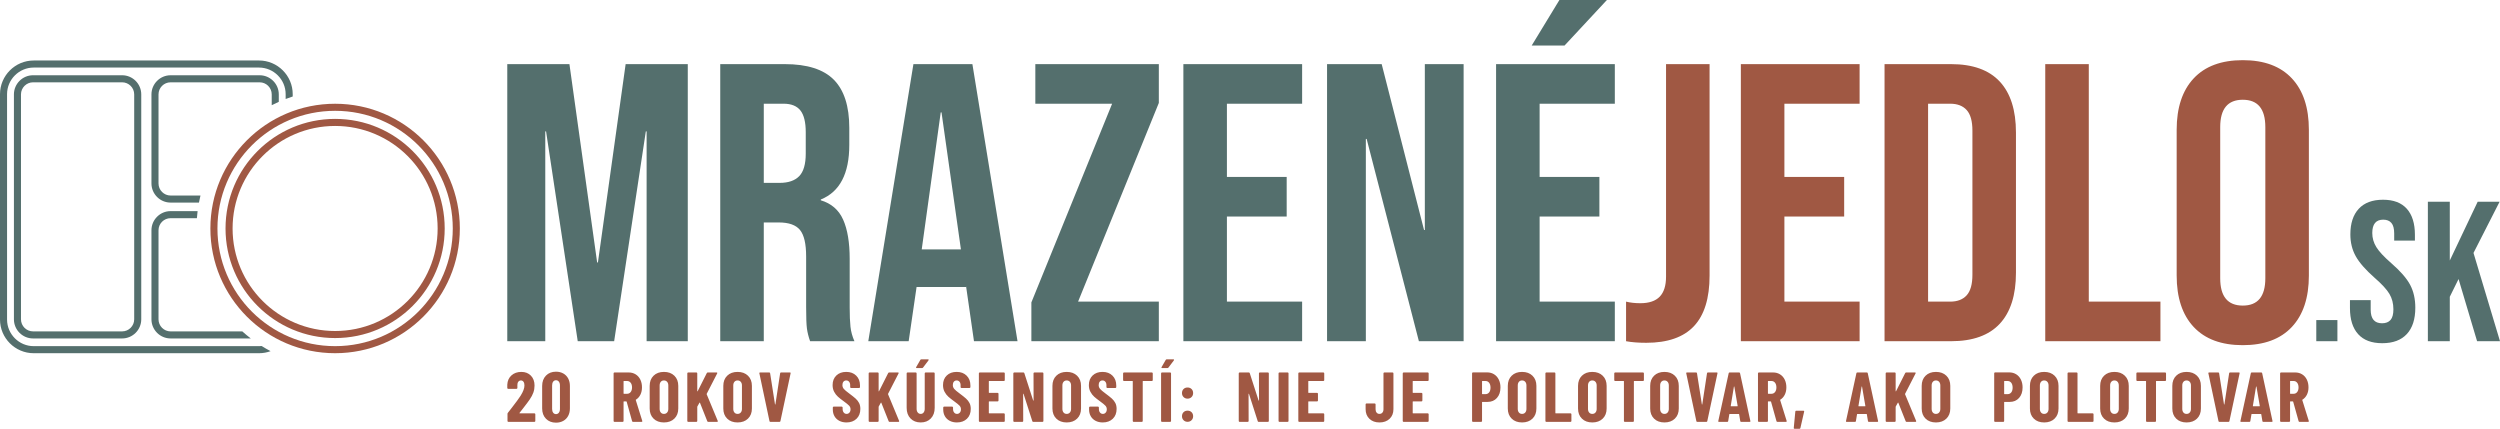 <?xml version="1.0" encoding="UTF-8"?>
<!DOCTYPE svg PUBLIC "-//W3C//DTD SVG 1.0//EN" "http://www.w3.org/TR/2001/REC-SVG-20010904/DTD/svg10.dtd">
<!-- Creator: CorelDRAW -->
<svg xmlns="http://www.w3.org/2000/svg" xml:space="preserve" width="174.405mm" height="29.914mm" version="1.0" style="shape-rendering:geometricPrecision; text-rendering:geometricPrecision; image-rendering:optimizeQuality; fill-rule:evenodd; clip-rule:evenodd"
viewBox="0 0 17426.21 2988.95"
 xmlns:xlink="http://www.w3.org/1999/xlink"
 xmlns:xodm="http://www.corel.com/coreldraw/odm/2003">
 <defs>
  <style type="text/css">
   <![CDATA[
    .fil2 {fill:#A05843;fill-rule:nonzero}
    .fil0 {fill:#A05843;fill-rule:nonzero}
    .fil4 {fill:#A05843;fill-rule:nonzero}
    .fil1 {fill:#546F6D;fill-rule:nonzero}
    .fil3 {fill:#546F6D;fill-rule:nonzero}
   ]]>
  </style>
 </defs>
 <g id="Layer_x0020_1">
  <g id="_2171496186304">
   <g>
    <g>
     <path class="fil0" d="M3621.15 2878.23c-0.65,0.66 -0.82,1.32 -0.5,1.97 0.34,0.66 0.99,0.99 1.98,0.99l102.84 0c1.65,0 3.04,0.57 4.19,1.72 1.15,1.15 1.73,2.54 1.73,4.18l0 47.74c0,1.64 -0.58,3.03 -1.73,4.18 -1.15,1.15 -2.54,1.73 -4.19,1.73l-182.06 0c-1.64,0 -3.04,-0.58 -4.19,-1.73 -1.14,-1.15 -1.73,-2.54 -1.73,-4.18l0 -49.7c0,-2.95 0.83,-5.42 2.47,-7.38 13.13,-17.39 22.31,-29.2 27.55,-35.43 28.88,-37.07 49.38,-65.12 61.52,-84.14 17.71,-28.22 26.57,-52 26.57,-71.35 0,-11.16 -2.21,-19.76 -6.63,-25.84 -4.44,-6.07 -10.42,-9.1 -17.97,-9.1 -7.54,0 -13.62,3.04 -18.22,9.1 -4.59,6.08 -6.71,13.86 -6.39,23.37l0 20.18c0,1.64 -0.57,3.03 -1.72,4.19 -1.15,1.14 -2.54,1.71 -4.18,1.71l-58.56 0c-1.64,0 -3.03,-0.57 -4.19,-1.71 -1.15,-1.16 -1.72,-2.55 -1.72,-4.19l0 -23.13c1.32,-26.9 10.99,-48.47 29.04,-64.71 18.05,-16.24 41.01,-24.35 68.89,-24.35 27.55,0 49.78,8.69 66.67,26.08 16.9,17.39 25.34,40.35 25.34,68.88 0,17.06 -2.7,33.3 -8.11,48.71 -5.42,15.43 -14.19,31.99 -26.33,49.7 -9.18,13.45 -24.93,34.45 -47.23,62.99l-23.13 29.53zm254.4 67.91c-28.86,0 -52.16,-9.11 -69.86,-27.32 -17.72,-18.21 -26.58,-42.24 -26.58,-72.09l0 -156.47c0,-29.86 8.86,-53.89 26.58,-72.09 17.71,-18.21 41.01,-27.32 69.86,-27.32 19.03,0 35.93,4.11 50.69,12.31 14.77,8.2 26.16,19.84 34.2,34.94 8.03,15.09 12.06,32.47 12.06,52.16l0 156.47c0,19.68 -4.03,37.07 -12.06,52.16 -8.04,15.09 -19.43,26.75 -34.2,34.94 -14.76,8.2 -31.65,12.31 -50.69,12.31zm0 -59.55c8.21,0 14.86,-3.28 19.93,-9.84 5.09,-6.55 7.63,-15.25 7.63,-26.08l0 -164.35c0,-10.83 -2.55,-19.52 -7.63,-26.08 -5.08,-6.56 -11.72,-9.85 -19.93,-9.85 -8.19,0 -14.76,3.29 -19.67,9.85 -4.93,6.55 -7.38,15.25 -7.38,26.08l0 164.35c0,10.83 2.46,19.52 7.38,26.08 4.92,6.56 11.48,9.84 19.67,9.84zm537.4 54.14c-3.61,0 -5.9,-1.64 -6.88,-4.93l-37.89 -135.82c-0.66,-1.31 -1.48,-1.96 -2.46,-1.96l-16.74 0c-1.64,0 -2.46,0.82 -2.46,2.46l0 134.34c0,1.64 -0.57,3.03 -1.73,4.18 -1.14,1.15 -2.54,1.73 -4.18,1.73l-57.57 0c-1.65,0 -3.04,-0.58 -4.19,-1.73 -1.15,-1.15 -1.72,-2.54 -1.72,-4.18l0 -332.65c0,-1.64 0.57,-3.03 1.72,-4.19 1.15,-1.14 2.54,-1.71 4.19,-1.71l99.4 0c18.05,0 34.12,4.34 48.22,13.03 14.11,8.69 25.01,20.92 32.72,36.66 7.71,15.75 11.57,33.79 11.57,54.13 0,19.36 -3.69,36.42 -11.07,51.18 -7.39,14.77 -17.64,26.25 -30.75,34.44 -0.66,0.34 -1.16,0.74 -1.48,1.24 -0.33,0.49 -0.33,1.06 0,1.72l45.26 145.16 0.5 1.97c0,3.29 -1.81,4.93 -5.42,4.93l-59.05 0zm-63.97 -284.92c-1.64,0 -2.46,0.82 -2.46,2.46l0 84.15c0,1.64 0.82,2.46 2.46,2.46l22.14 0c10.17,0 18.45,-4.02 24.86,-12.06 6.39,-8.03 9.59,-18.77 9.59,-32.22 0,-13.78 -3.2,-24.69 -9.59,-32.72 -6.4,-8.04 -14.69,-12.06 -24.86,-12.06l-22.14 0zm279.01 288.85c-30.19,0 -54.3,-8.86 -72.34,-26.58 -18.04,-17.71 -27.06,-41.34 -27.06,-70.85l0 -157.47c0,-29.52 9.02,-53.14 27.06,-70.85 18.05,-17.73 42.16,-26.57 72.34,-26.57 30.18,0 54.38,8.84 72.58,26.57 18.21,17.72 27.31,41.34 27.31,70.85l0 157.47c0,29.52 -9.1,53.15 -27.31,70.85 -18.21,17.72 -42.41,26.58 -72.58,26.58zm0 -59.54c9.18,0 16.57,-3.2 22.14,-9.6 5.58,-6.39 8.36,-14.84 8.36,-25.34l0 -163.37c0,-10.5 -2.79,-18.94 -8.36,-25.35 -5.58,-6.39 -12.96,-9.59 -22.14,-9.59 -9.19,0 -16.5,3.2 -21.9,9.59 -5.42,6.4 -8.11,14.85 -8.11,25.35l0 163.37c0,10.5 2.7,18.94 8.11,25.34 5.41,6.4 12.71,9.6 21.9,9.6zm168.78 55.6c-1.64,0 -3.04,-0.58 -4.18,-1.73 -1.16,-1.15 -1.73,-2.54 -1.73,-4.18l0 -332.65c0,-1.64 0.57,-3.03 1.73,-4.19 1.14,-1.14 2.54,-1.71 4.18,-1.71l57.57 0c1.65,0 3.04,0.57 4.18,1.71 1.16,1.16 1.73,2.55 1.73,4.19l0 124.01c0,1.31 0.41,2.05 1.23,2.22 0.83,0.16 1.4,-0.42 1.73,-1.73l63.47 -125.97c1.64,-2.96 3.94,-4.43 6.89,-4.43l61.02 0c2.3,0 3.86,0.57 4.68,1.71 0.82,1.16 0.74,2.88 -0.25,5.18l-72.83 141.71c-0.33,1.31 -0.49,2.3 -0.49,2.95l77.26 186.01c0.33,0.66 0.49,1.64 0.49,2.96 0,2.62 -1.64,3.94 -4.92,3.94l-61.52 0c-3.6,0 -5.9,-1.48 -6.88,-4.44l-51.17 -128.91c-0.33,-0.99 -0.82,-1.4 -1.48,-1.23 -0.66,0.15 -1.32,0.57 -1.97,1.23l-14.27 25.59c-0.66,1.31 -0.99,2.29 -0.99,2.95l0 98.91c0,1.64 -0.57,3.03 -1.73,4.18 -1.14,1.15 -2.53,1.73 -4.18,1.73l-57.57 0zm344.46 3.94c-30.19,0 -54.3,-8.86 -72.34,-26.58 -18.04,-17.71 -27.06,-41.34 -27.06,-70.85l0 -157.47c0,-29.52 9.02,-53.14 27.06,-70.85 18.05,-17.73 42.16,-26.57 72.34,-26.57 30.18,0 54.38,8.84 72.58,26.57 18.21,17.72 27.3,41.34 27.3,70.85l0 157.47c0,29.52 -9.09,53.15 -27.3,70.85 -18.21,17.72 -42.41,26.58 -72.58,26.58zm0 -59.54c9.18,0 16.57,-3.2 22.14,-9.6 5.58,-6.39 8.36,-14.84 8.36,-25.34l0 -163.37c0,-10.5 -2.79,-18.94 -8.36,-25.35 -5.58,-6.39 -12.96,-9.59 -22.14,-9.59 -9.19,0 -16.5,3.2 -21.9,9.59 -5.42,6.4 -8.12,14.85 -8.12,25.35l0 163.37c0,10.5 2.71,18.94 8.12,25.34 5.41,6.4 12.71,9.6 21.9,9.6zm228.81 55.6c-3.61,0 -5.74,-1.81 -6.39,-5.42l-70.37 -332.65 -0.49 -1.96c0,-2.96 1.81,-4.43 5.42,-4.43l63.48 0c3.94,0 6.07,1.8 6.39,5.41l33.95 216.51c0.33,1.32 0.82,1.97 1.48,1.97 0.65,0 1.15,-0.65 1.47,-1.97l32.97 -216.51c0.33,-3.61 2.47,-5.41 6.4,-5.41l61.5 0c4.28,0 5.92,2.13 4.93,6.38l-70.86 332.65c-0.66,3.61 -2.79,5.42 -6.39,5.42l-63.48 0zm530.51 3.94c-19.03,0 -35.76,-3.78 -50.2,-11.32 -14.43,-7.54 -25.58,-18.13 -33.45,-31.74 -7.87,-13.61 -11.81,-29.28 -11.81,-46.99l0 -14.27c0,-1.64 0.57,-3.04 1.72,-4.18 1.15,-1.16 2.54,-1.73 4.18,-1.73l56.59 0c1.65,0 3.04,0.57 4.18,1.73 1.16,1.14 1.73,2.54 1.73,4.18l0 10.83c0,10.16 2.63,18.36 7.87,24.6 5.26,6.23 11.81,9.35 19.68,9.35 7.87,0 14.43,-2.95 19.68,-8.86 5.25,-5.91 7.87,-13.62 7.87,-23.13 0,-9.83 -3.28,-18.29 -9.84,-25.34 -6.56,-7.05 -19.35,-17.47 -38.38,-31.24 -16.41,-11.8 -29.7,-22.3 -39.86,-31.49 -10.17,-9.18 -18.86,-20.5 -26.08,-33.95 -7.22,-13.45 -10.83,-29.03 -10.83,-46.75 0,-27.88 8.69,-50.18 26.09,-66.92 17.39,-16.73 40.35,-25.09 68.88,-25.09 28.87,0 52.08,8.69 69.63,26.08 17.55,17.39 26.32,40.18 26.32,68.39l0 11.8c0,1.65 -0.58,3.04 -1.72,4.19 -1.15,1.16 -2.55,1.73 -4.19,1.73l-56.59 0c-1.64,0 -3.03,-0.57 -4.18,-1.73 -1.15,-1.15 -1.72,-2.54 -1.72,-4.19l0 -13.28c0,-10.17 -2.55,-18.29 -7.63,-24.36 -5.08,-6.07 -11.73,-9.1 -19.92,-9.1 -7.87,0 -14.27,2.88 -19.19,8.61 -4.92,5.74 -7.38,13.7 -7.38,23.86 0,9.85 3.12,18.54 9.35,26.08 6.22,7.55 18.53,18.06 36.91,31.5 20.33,15.09 35.67,27.31 46.01,36.65 10.33,9.36 18.35,19.68 24.1,31 5.75,11.32 8.61,24.85 8.61,40.6 0,28.87 -8.85,51.83 -26.57,68.89 -17.72,17.06 -41.01,25.59 -69.87,25.59zm160.42 -3.94c-1.64,0 -3.04,-0.58 -4.18,-1.73 -1.16,-1.15 -1.73,-2.54 -1.73,-4.18l0 -332.65c0,-1.64 0.57,-3.03 1.73,-4.19 1.14,-1.14 2.54,-1.71 4.18,-1.71l57.57 0c1.65,0 3.04,0.57 4.18,1.71 1.16,1.16 1.73,2.55 1.73,4.19l0 124.01c0,1.31 0.41,2.05 1.23,2.22 0.83,0.16 1.4,-0.42 1.73,-1.73l63.48 -125.97c1.64,-2.96 3.94,-4.43 6.89,-4.43l61.02 0c2.3,0 3.86,0.57 4.68,1.71 0.82,1.16 0.74,2.88 -0.25,5.18l-72.83 141.71c-0.33,1.31 -0.49,2.3 -0.49,2.95l77.26 186.01c0.33,0.66 0.49,1.64 0.49,2.96 0,2.62 -1.65,3.94 -4.92,3.94l-61.52 0c-3.6,0 -5.9,-1.48 -6.88,-4.44l-51.18 -128.91c-0.33,-0.99 -0.82,-1.4 -1.48,-1.23 -0.66,0.15 -1.32,0.57 -1.97,1.23l-14.27 25.59c-0.66,1.31 -0.99,2.29 -0.99,2.95l0 98.91c0,1.64 -0.57,3.03 -1.73,4.18 -1.14,1.15 -2.53,1.73 -4.18,1.73l-57.57 0zm356.78 3.94c-29.54,0 -53.24,-9.27 -71.11,-27.81 -17.88,-18.53 -26.82,-43.22 -26.82,-74.06l0 -240.62c0,-1.64 0.58,-3.03 1.72,-4.19 1.16,-1.14 2.55,-1.71 4.19,-1.71l57.57 0c1.64,0 3.03,0.57 4.19,1.71 1.15,1.16 1.72,2.55 1.72,4.19l0 247.52c0,10.49 2.62,19.02 7.87,25.58 5.25,6.56 12.14,9.85 20.67,9.85 8.52,0 15.33,-3.29 20.41,-9.85 5.09,-6.55 7.62,-15.09 7.62,-25.58l0 -247.52c0,-1.64 0.58,-3.03 1.73,-4.19 1.15,-1.14 2.54,-1.71 4.19,-1.71l57.56 0c1.64,0 3.04,0.57 4.19,1.71 1.14,1.16 1.73,2.55 1.73,4.19l0 240.62c0,30.83 -8.94,55.52 -26.82,74.06 -17.89,18.53 -41.43,27.81 -70.61,27.81zm-27.07 -378.9c-2.3,0 -3.94,-0.66 -4.93,-1.97 -0.99,-1.32 -0.82,-2.96 0.5,-4.92l29.03 -50.2c1.31,-2.63 3.78,-3.94 7.38,-3.94l45.76 0c3.29,0 4.93,1.15 4.93,3.45 0,0.99 -0.5,2.3 -1.49,3.94l-37.89 50.19c-1.96,2.3 -4.26,3.45 -6.88,3.45l-36.41 0zm279.5 378.9c-19.03,0 -35.76,-3.78 -50.2,-11.32 -14.43,-7.54 -25.58,-18.13 -33.45,-31.74 -7.87,-13.61 -11.81,-29.28 -11.81,-46.99l0 -14.27c0,-1.64 0.57,-3.04 1.72,-4.18 1.15,-1.16 2.54,-1.73 4.18,-1.73l56.59 0c1.64,0 3.04,0.57 4.18,1.73 1.16,1.14 1.73,2.54 1.73,4.18l0 10.83c0,10.16 2.63,18.36 7.87,24.6 5.26,6.23 11.81,9.35 19.68,9.35 7.86,0 14.43,-2.95 19.68,-8.86 5.25,-5.91 7.87,-13.62 7.87,-23.13 0,-9.83 -3.28,-18.29 -9.84,-25.34 -6.56,-7.05 -19.36,-17.47 -38.39,-31.24 -16.4,-11.8 -29.69,-22.3 -39.85,-31.49 -10.17,-9.18 -18.86,-20.5 -26.08,-33.95 -7.22,-13.45 -10.84,-29.03 -10.84,-46.75 0,-27.88 8.69,-50.18 26.09,-66.92 17.39,-16.73 40.35,-25.09 68.88,-25.09 28.88,0 52.09,8.69 69.63,26.08 17.55,17.39 26.33,40.18 26.33,68.39l0 11.8c0,1.65 -0.58,3.04 -1.73,4.19 -1.14,1.16 -2.54,1.73 -4.18,1.73l-56.59 0c-1.64,0 -3.03,-0.57 -4.18,-1.73 -1.15,-1.15 -1.72,-2.54 -1.72,-4.19l0 -13.28c0,-10.17 -2.55,-18.29 -7.63,-24.36 -5.08,-6.07 -11.73,-9.1 -19.93,-9.1 -7.87,0 -14.27,2.88 -19.18,8.61 -4.92,5.74 -7.38,13.7 -7.38,23.86 0,9.85 3.12,18.54 9.35,26.08 6.22,7.55 18.53,18.06 36.91,31.5 20.33,15.09 35.67,27.31 46,36.65 10.33,9.36 18.36,19.68 24.11,31 5.75,11.32 8.61,24.85 8.61,40.6 0,28.87 -8.86,51.83 -26.57,68.89 -17.72,17.06 -41.01,25.59 -69.87,25.59zm333.63 -294.76c0,1.65 -0.58,3.04 -1.72,4.19 -1.16,1.15 -2.55,1.72 -4.19,1.72l-102.85 0c-1.64,0 -2.46,0.82 -2.46,2.46l0 77.75c0,1.65 0.82,2.47 2.46,2.47l59.04 0c1.65,0 3.05,0.57 4.19,1.72 1.16,1.15 1.73,2.55 1.73,4.19l0 47.73c0,1.64 -0.57,3.03 -1.73,4.18 -1.14,1.16 -2.54,1.73 -4.19,1.73l-59.04 0c-1.64,0 -2.46,0.82 -2.46,2.46l0 78.25c0,1.64 0.82,2.46 2.46,2.46l102.85 0c1.64,0 3.03,0.57 4.19,1.72 1.14,1.15 1.72,2.54 1.72,4.18l0 47.74c0,1.64 -0.58,3.03 -1.72,4.18 -1.16,1.15 -2.55,1.73 -4.19,1.73l-168.78 0c-1.65,0 -3.04,-0.58 -4.19,-1.73 -1.15,-1.15 -1.72,-2.54 -1.72,-4.18l0 -332.65c0,-1.64 0.57,-3.03 1.72,-4.19 1.15,-1.14 2.54,-1.71 4.19,-1.71l168.78 0c1.64,0 3.03,0.57 4.19,1.71 1.14,1.16 1.72,2.55 1.72,4.19l0 47.73zm200.29 -47.73c0,-1.64 0.57,-3.03 1.72,-4.19 1.15,-1.14 2.54,-1.71 4.18,-1.71l57.08 0c1.64,0 3.04,0.57 4.19,1.71 1.14,1.16 1.72,2.55 1.72,4.19l0 332.65c0,1.64 -0.58,3.03 -1.72,4.18 -1.15,1.15 -2.55,1.73 -4.19,1.73l-64.96 0c-3.28,0 -5.41,-1.64 -6.39,-4.93l-61.02 -190.43c-0.32,-0.98 -0.9,-1.39 -1.72,-1.23 -0.82,0.17 -1.23,0.74 -1.23,1.73l0.49 188.96c0,1.64 -0.57,3.03 -1.72,4.18 -1.15,1.15 -2.54,1.73 -4.19,1.73l-57.07 0c-1.65,0 -3.04,-0.58 -4.19,-1.73 -1.15,-1.15 -1.73,-2.54 -1.73,-4.18l0 -332.65c0,-1.64 0.58,-3.03 1.73,-4.19 1.15,-1.14 2.54,-1.71 4.19,-1.71l64.46 0c3.28,0 5.42,1.63 6.39,4.91l61.51 190.44c0.33,0.98 0.91,1.39 1.73,1.22 0.82,-0.15 1.23,-0.73 1.23,-1.72l-0.49 -188.96zm231.28 342.49c-30.19,0 -54.3,-8.86 -72.34,-26.58 -18.04,-17.71 -27.06,-41.34 -27.06,-70.85l0 -157.47c0,-29.52 9.02,-53.14 27.06,-70.85 18.05,-17.73 42.16,-26.57 72.34,-26.57 30.18,0 54.38,8.84 72.58,26.57 18.21,17.72 27.3,41.34 27.3,70.85l0 157.47c0,29.52 -9.09,53.15 -27.3,70.85 -18.21,17.72 -42.41,26.58 -72.58,26.58zm0 -59.54c9.18,0 16.57,-3.2 22.14,-9.6 5.58,-6.39 8.36,-14.84 8.36,-25.34l0 -163.37c0,-10.5 -2.79,-18.94 -8.36,-25.35 -5.58,-6.39 -12.96,-9.59 -22.14,-9.59 -9.19,0 -16.5,3.2 -21.9,9.59 -5.42,6.4 -8.12,14.85 -8.12,25.35l0 163.37c0,10.5 2.71,18.94 8.12,25.34 5.41,6.4 12.71,9.6 21.9,9.6zm251.45 59.54c-19.03,0 -35.76,-3.78 -50.2,-11.32 -14.43,-7.54 -25.58,-18.13 -33.45,-31.74 -7.87,-13.61 -11.81,-29.28 -11.81,-46.99l0 -14.27c0,-1.64 0.57,-3.04 1.72,-4.18 1.15,-1.16 2.54,-1.73 4.18,-1.73l56.59 0c1.64,0 3.04,0.57 4.18,1.73 1.16,1.14 1.73,2.54 1.73,4.18l0 10.83c0,10.16 2.63,18.36 7.87,24.6 5.26,6.23 11.81,9.35 19.68,9.35 7.86,0 14.43,-2.95 19.68,-8.86 5.25,-5.91 7.87,-13.62 7.87,-23.13 0,-9.83 -3.28,-18.29 -9.84,-25.34 -6.56,-7.05 -19.36,-17.47 -38.39,-31.24 -16.4,-11.8 -29.69,-22.3 -39.85,-31.49 -10.17,-9.18 -18.86,-20.5 -26.08,-33.95 -7.22,-13.45 -10.84,-29.03 -10.84,-46.75 0,-27.88 8.69,-50.18 26.09,-66.92 17.39,-16.73 40.35,-25.09 68.88,-25.09 28.88,0 52.09,8.69 69.63,26.08 17.55,17.39 26.33,40.18 26.33,68.39l0 11.8c0,1.65 -0.58,3.04 -1.73,4.19 -1.14,1.16 -2.54,1.73 -4.18,1.73l-56.59 0c-1.64,0 -3.03,-0.57 -4.18,-1.73 -1.15,-1.15 -1.72,-2.54 -1.72,-4.19l0 -13.28c0,-10.17 -2.55,-18.29 -7.63,-24.36 -5.08,-6.07 -11.73,-9.1 -19.93,-9.1 -7.87,0 -14.27,2.88 -19.18,8.61 -4.92,5.74 -7.38,13.7 -7.38,23.86 0,9.85 3.12,18.54 9.35,26.08 6.22,7.55 18.53,18.06 36.91,31.5 20.33,15.09 35.67,27.31 46,36.65 10.33,9.36 18.36,19.68 24.11,31 5.75,11.32 8.61,24.85 8.61,40.6 0,28.87 -8.86,51.83 -26.57,68.89 -17.72,17.06 -41.01,25.59 -69.87,25.59zm342.48 -348.39c1.65,0 3.05,0.57 4.19,1.71 1.16,1.16 1.73,2.55 1.73,4.19l0 47.73c0,1.65 -0.57,3.04 -1.73,4.19 -1.14,1.15 -2.54,1.72 -4.19,1.72l-61.5 0c-1.64,0 -2.47,0.82 -2.47,2.46l0 276.55c0,1.64 -0.57,3.03 -1.72,4.18 -1.14,1.15 -2.54,1.73 -4.18,1.73l-57.58 0c-1.64,0 -3.03,-0.58 -4.18,-1.73 -1.15,-1.15 -1.72,-2.54 -1.72,-4.18l0 -276.55c0,-1.64 -0.82,-2.46 -2.46,-2.46l-59.06 0c-1.63,0 -3.03,-0.57 -4.18,-1.72 -1.15,-1.15 -1.72,-2.54 -1.72,-4.19l0 -47.73c0,-1.64 0.57,-3.03 1.72,-4.19 1.15,-1.14 2.55,-1.71 4.18,-1.71l194.86 0zm69.89 344.45c-1.65,0 -3.04,-0.58 -4.19,-1.73 -1.15,-1.15 -1.72,-2.54 -1.72,-4.18l0 -332.65c0,-1.64 0.57,-3.03 1.72,-4.19 1.15,-1.14 2.54,-1.71 4.19,-1.71l57.56 0c1.65,0 3.05,0.57 4.19,1.71 1.16,1.16 1.73,2.55 1.73,4.19l0 332.65c0,1.64 -0.57,3.03 -1.73,4.18 -1.14,1.15 -2.54,1.73 -4.19,1.73l-57.56 0zm1.97 -374.96c-2.3,0 -3.94,-0.66 -4.93,-1.97 -0.98,-1.32 -0.82,-2.96 0.49,-4.92l29.04 -50.2c1.32,-2.63 3.78,-3.94 7.38,-3.94l45.75 0c3.29,0 4.93,1.15 4.93,3.45 0,0.99 -0.49,2.3 -1.47,3.94l-37.89 50.19c-1.98,2.3 -4.28,3.45 -6.89,3.45l-36.41 0zm176.66 213.07c-11.15,0 -20.42,-3.69 -27.8,-11.07 -7.38,-7.38 -11.07,-16.65 -11.07,-27.81 0,-11.47 3.61,-20.83 10.82,-28.04 7.22,-7.21 16.57,-10.83 28.05,-10.83 11.48,0 20.83,3.62 28.05,10.83 7.22,7.2 10.82,16.57 10.82,28.04 0,11.16 -3.69,20.42 -11.07,27.81 -7.37,7.38 -16.65,11.07 -27.8,11.07zm0 161.4c-11.15,0 -20.42,-3.69 -27.8,-11.07 -7.38,-7.37 -11.07,-16.65 -11.07,-27.81 0,-11.47 3.61,-20.82 10.82,-28.04 7.22,-7.21 16.57,-10.83 28.05,-10.83 11.48,0 20.83,3.62 28.05,10.83 7.22,7.21 10.82,16.57 10.82,28.04 0,11.16 -3.69,20.43 -11.07,27.81 -7.37,7.38 -16.65,11.07 -27.8,11.07zm497.54 -338.05c0,-1.64 0.57,-3.03 1.71,-4.19 1.16,-1.14 2.55,-1.71 4.19,-1.71l57.08 0c1.64,0 3.04,0.57 4.19,1.71 1.14,1.16 1.72,2.55 1.72,4.19l0 332.65c0,1.64 -0.58,3.03 -1.72,4.18 -1.15,1.15 -2.55,1.73 -4.19,1.73l-64.96 0c-3.28,0 -5.41,-1.64 -6.39,-4.93l-61.02 -190.43c-0.32,-0.98 -0.9,-1.39 -1.72,-1.23 -0.82,0.17 -1.23,0.74 -1.23,1.73l0.49 188.96c0,1.64 -0.57,3.03 -1.72,4.18 -1.15,1.15 -2.54,1.73 -4.19,1.73l-57.07 0c-1.65,0 -3.04,-0.58 -4.19,-1.73 -1.15,-1.15 -1.73,-2.54 -1.73,-4.18l0 -332.65c0,-1.64 0.58,-3.03 1.73,-4.19 1.15,-1.14 2.54,-1.71 4.19,-1.71l64.46 0c3.28,0 5.42,1.63 6.39,4.91l61.51 190.44c0.33,0.98 0.91,1.39 1.73,1.22 0.82,-0.15 1.23,-0.73 1.23,-1.72l-0.49 -188.96zm142.7 338.55c-1.65,0 -3.04,-0.58 -4.18,-1.73 -1.16,-1.15 -1.73,-2.54 -1.73,-4.18l0 -332.65c0,-1.64 0.57,-3.03 1.73,-4.19 1.14,-1.14 2.53,-1.71 4.18,-1.71l57.57 0c1.64,0 3.04,0.57 4.18,1.71 1.16,1.16 1.73,2.55 1.73,4.19l0 332.65c0,1.64 -0.57,3.03 -1.73,4.18 -1.14,1.15 -2.54,1.73 -4.18,1.73l-57.57 0zm312.47 -290.82c0,1.65 -0.58,3.04 -1.72,4.19 -1.16,1.15 -2.55,1.72 -4.19,1.72l-102.85 0c-1.64,0 -2.46,0.82 -2.46,2.46l0 77.75c0,1.65 0.82,2.47 2.46,2.47l59.04 0c1.65,0 3.05,0.57 4.19,1.72 1.16,1.15 1.73,2.55 1.73,4.19l0 47.73c0,1.64 -0.57,3.03 -1.73,4.18 -1.14,1.16 -2.54,1.73 -4.19,1.73l-59.04 0c-1.64,0 -2.46,0.82 -2.46,2.46l0 78.25c0,1.64 0.82,2.46 2.46,2.46l102.85 0c1.64,0 3.03,0.57 4.19,1.72 1.14,1.15 1.72,2.54 1.72,4.18l0 47.74c0,1.64 -0.58,3.03 -1.72,4.18 -1.16,1.15 -2.55,1.73 -4.19,1.73l-168.78 0c-1.65,0 -3.04,-0.58 -4.18,-1.73 -1.16,-1.15 -1.73,-2.54 -1.73,-4.18l0 -332.65c0,-1.64 0.57,-3.03 1.73,-4.19 1.14,-1.14 2.53,-1.71 4.18,-1.71l168.78 0c1.64,0 3.03,0.57 4.19,1.71 1.14,1.16 1.72,2.55 1.72,4.19l0 47.73zm384.86 294.76c-28.87,0 -52.16,-8.45 -69.87,-25.34 -17.71,-16.9 -26.57,-39.3 -26.57,-67.18l0 -33.95c0,-1.65 0.57,-3.04 1.73,-4.18 1.14,-1.16 2.53,-1.73 4.18,-1.73l57.57 0c1.64,0 3.04,0.57 4.18,1.73 1.16,1.14 1.73,2.53 1.73,4.18l0 34.93c0,9.51 2.46,17.23 7.38,23.13 4.92,5.92 11.47,8.86 19.67,8.86 8.53,0 15.35,-2.95 20.42,-8.86 5.09,-5.91 7.63,-13.62 7.63,-23.13l0 -250.95c0,-1.64 0.57,-3.03 1.72,-4.19 1.15,-1.14 2.54,-1.71 4.18,-1.71l57.57 0c1.64,0 3.05,0.57 4.19,1.71 1.15,1.16 1.73,2.55 1.73,4.19l0 249.98c0,27.88 -8.94,50.28 -26.82,67.18 -17.89,16.89 -41.43,25.34 -70.62,25.34zm342.99 -294.76c0,1.65 -0.57,3.04 -1.72,4.19 -1.16,1.15 -2.55,1.72 -4.19,1.72l-102.85 0c-1.64,0 -2.46,0.82 -2.46,2.46l0 77.75c0,1.65 0.82,2.47 2.46,2.47l59.05 0c1.64,0 3.04,0.57 4.18,1.72 1.16,1.15 1.73,2.55 1.73,4.19l0 47.73c0,1.64 -0.57,3.03 -1.73,4.18 -1.14,1.16 -2.54,1.73 -4.18,1.73l-59.05 0c-1.64,0 -2.46,0.82 -2.46,2.46l0 78.25c0,1.64 0.82,2.46 2.46,2.46l102.85 0c1.64,0 3.03,0.57 4.19,1.72 1.15,1.15 1.72,2.54 1.72,4.18l0 47.74c0,1.64 -0.57,3.03 -1.72,4.18 -1.16,1.15 -2.55,1.73 -4.19,1.73l-168.78 0c-1.65,0 -3.04,-0.58 -4.18,-1.73 -1.16,-1.15 -1.73,-2.54 -1.73,-4.18l0 -332.65c0,-1.64 0.57,-3.03 1.73,-4.19 1.14,-1.14 2.53,-1.71 4.18,-1.71l168.78 0c1.64,0 3.03,0.57 4.19,1.71 1.15,1.16 1.72,2.55 1.72,4.19l0 47.73zm407.98 -54.13c18.05,0 34.12,4.44 48.22,13.28 14.11,8.86 25.02,21.25 32.73,37.16 7.7,15.91 11.56,34.03 11.56,54.38 0,30.51 -8.19,54.95 -24.61,73.31 -16.4,18.37 -37.89,27.56 -64.46,27.56l-36.91 0c-1.64,0 -2.46,0.82 -2.46,2.46l0 130.9c0,1.64 -0.57,3.03 -1.72,4.18 -1.15,1.15 -2.54,1.73 -4.19,1.73l-57.56 0c-1.64,0 -3.05,-0.58 -4.19,-1.73 -1.15,-1.15 -1.73,-2.54 -1.73,-4.18l0 -333.14c0,-1.64 0.58,-3.03 1.73,-4.19 1.14,-1.15 2.55,-1.72 4.19,-1.72l99.39 0zm-11.81 151.56c10.5,0 18.94,-4.02 25.35,-12.05 6.39,-8.04 9.59,-19.11 9.59,-33.21 0,-14.44 -3.2,-25.76 -9.59,-33.95 -6.4,-8.21 -14.85,-12.31 -25.35,-12.31l-21.65 0c-1.64,0 -2.46,0.82 -2.46,2.46l0 86.61c0,1.64 0.82,2.46 2.46,2.46l21.65 0zm254.9 197.33c-30.19,0 -54.29,-8.86 -72.34,-26.58 -18.04,-17.71 -27.06,-41.34 -27.06,-70.85l0 -157.47c0,-29.52 9.02,-53.14 27.06,-70.85 18.06,-17.73 42.16,-26.57 72.34,-26.57 30.19,0 54.38,8.84 72.58,26.57 18.21,17.72 27.31,41.34 27.31,70.85l0 157.47c0,29.52 -9.1,53.15 -27.31,70.85 -18.21,17.72 -42.4,26.58 -72.58,26.58zm0 -59.54c9.18,0 16.57,-3.2 22.14,-9.6 5.58,-6.39 8.36,-14.84 8.36,-25.34l0 -163.37c0,-10.5 -2.79,-18.94 -8.36,-25.35 -5.58,-6.39 -12.96,-9.59 -22.14,-9.59 -9.18,0 -16.49,3.2 -21.89,9.59 -5.42,6.4 -8.12,14.85 -8.12,25.35l0 163.37c0,10.5 2.71,18.94 8.12,25.34 5.41,6.4 12.71,9.6 21.89,9.6z"/>
     <path class="fil0" d="M10778.26 2940.73c-1.65,0 -3.04,-0.58 -4.19,-1.73 -1.15,-1.15 -1.73,-2.54 -1.73,-4.18l0 -332.65c0,-1.64 0.58,-3.03 1.73,-4.19 1.15,-1.14 2.54,-1.71 4.19,-1.71l57.56 0c1.65,0 3.04,0.57 4.19,1.71 1.15,1.16 1.73,2.55 1.73,4.19l0 276.55c0,1.64 0.82,2.46 2.46,2.46l103.34 0c1.64,0 3.03,0.57 4.18,1.72 1.15,1.15 1.73,2.54 1.73,4.18l0 47.74c0,1.64 -0.58,3.03 -1.73,4.18 -1.15,1.15 -2.54,1.73 -4.18,1.73l-169.27 0zm320.84 3.94c-30.19,0 -54.3,-8.86 -72.34,-26.58 -18.04,-17.71 -27.06,-41.34 -27.06,-70.85l0 -157.47c0,-29.52 9.02,-53.14 27.06,-70.85 18.05,-17.73 42.16,-26.57 72.34,-26.57 30.18,0 54.38,8.84 72.58,26.57 18.21,17.72 27.31,41.34 27.31,70.85l0 157.47c0,29.52 -9.1,53.15 -27.31,70.85 -18.21,17.72 -42.41,26.58 -72.58,26.58zm0 -59.54c9.18,0 16.57,-3.2 22.14,-9.6 5.58,-6.39 8.36,-14.84 8.36,-25.34l0 -163.37c0,-10.5 -2.79,-18.94 -8.36,-25.35 -5.58,-6.39 -12.96,-9.59 -22.14,-9.59 -9.19,0 -16.5,3.2 -21.9,9.59 -5.42,6.4 -8.11,14.85 -8.11,25.35l0 163.37c0,10.5 2.7,18.94 8.11,25.34 5.41,6.4 12.71,9.6 21.9,9.6zm353.8 -288.84c1.65,0 3.04,0.57 4.19,1.71 1.15,1.16 1.72,2.55 1.72,4.19l0 47.73c0,1.65 -0.57,3.04 -1.72,4.19 -1.15,1.15 -2.54,1.72 -4.19,1.72l-61.51 0c-1.63,0 -2.46,0.82 -2.46,2.46l0 276.55c0,1.64 -0.58,3.03 -1.72,4.18 -1.15,1.15 -2.55,1.73 -4.19,1.73l-57.57 0c-1.64,0 -3.03,-0.58 -4.19,-1.73 -1.15,-1.15 -1.72,-2.54 -1.72,-4.18l0 -276.55c0,-1.64 -0.82,-2.46 -2.46,-2.46l-59.05 0c-1.64,0 -3.03,-0.57 -4.19,-1.72 -1.14,-1.15 -1.72,-2.54 -1.72,-4.19l0 -47.73c0,-1.64 0.58,-3.03 1.72,-4.19 1.16,-1.14 2.55,-1.71 4.19,-1.71l194.86 0zm149.11 348.39c-30.19,0 -54.3,-8.86 -72.34,-26.58 -18.04,-17.71 -27.06,-41.34 -27.06,-70.85l0 -157.47c0,-29.52 9.02,-53.14 27.06,-70.85 18.05,-17.73 42.16,-26.57 72.34,-26.57 30.18,0 54.38,8.84 72.58,26.57 18.21,17.72 27.3,41.34 27.3,70.85l0 157.47c0,29.52 -9.09,53.15 -27.3,70.85 -18.21,17.72 -42.41,26.58 -72.58,26.58zm0 -59.54c9.18,0 16.57,-3.2 22.14,-9.6 5.58,-6.39 8.36,-14.84 8.36,-25.34l0 -163.37c0,-10.5 -2.79,-18.94 -8.36,-25.35 -5.58,-6.39 -12.96,-9.59 -22.14,-9.59 -9.19,0 -16.5,3.2 -21.9,9.59 -5.42,6.4 -8.12,14.85 -8.12,25.35l0 163.37c0,10.5 2.71,18.94 8.12,25.34 5.41,6.4 12.71,9.6 21.9,9.6zm228.81 55.6c-3.61,0 -5.74,-1.81 -6.39,-5.42l-70.37 -332.65 -0.49 -1.96c0,-2.96 1.81,-4.43 5.42,-4.43l63.48 0c3.94,0 6.07,1.8 6.39,5.41l33.95 216.51c0.33,1.32 0.82,1.97 1.48,1.97 0.65,0 1.15,-0.65 1.47,-1.97l32.97 -216.51c0.33,-3.61 2.47,-5.41 6.4,-5.41l61.5 0c4.28,0 5.92,2.13 4.93,6.38l-70.86 332.65c-0.66,3.61 -2.79,5.42 -6.39,5.42l-63.48 0zm306.08 0c-3.94,0 -6.07,-1.81 -6.4,-5.42l-7.86 -47.24c0,-1.64 -0.99,-2.46 -2.96,-2.46l-62.49 0c-1.98,0 -2.96,0.82 -2.96,2.46l-7.87 47.24c-0.32,3.61 -2.47,5.42 -6.39,5.42l-57.57 0c-4.27,0 -5.91,-2.14 -4.93,-6.39l72.34 -332.65c0.65,-3.61 2.78,-5.41 6.39,-5.41l66.44 0c3.6,0 5.74,1.8 6.39,5.41l71.84 332.65 0.5 1.96c0,2.96 -1.81,4.44 -5.43,4.44l-59.04 0zm-72.83 -111.21c0,1.64 0.66,2.46 1.97,2.46l44.29 0c1.63,0 2.3,-0.82 1.96,-2.46l-23.13 -134.34c-0.32,-0.98 -0.82,-1.47 -1.47,-1.47 -0.66,0 -1.15,0.49 -1.48,1.47l-22.14 134.34zm325.76 111.21c-3.61,0 -5.9,-1.64 -6.88,-4.93l-37.89 -135.82c-0.65,-1.31 -1.48,-1.96 -2.46,-1.96l-16.75 0c-1.64,0 -2.46,0.82 -2.46,2.46l0 134.34c0,1.64 -0.57,3.03 -1.72,4.18 -1.15,1.15 -2.54,1.73 -4.19,1.73l-57.56 0c-1.65,0 -3.05,-0.58 -4.19,-1.73 -1.16,-1.15 -1.73,-2.54 -1.73,-4.18l0 -332.65c0,-1.64 0.57,-3.03 1.73,-4.19 1.14,-1.14 2.54,-1.71 4.19,-1.71l99.4 0c18.05,0 34.12,4.34 48.22,13.03 14.11,8.69 25.02,20.92 32.73,36.66 7.7,15.75 11.56,33.79 11.56,54.13 0,19.36 -3.69,36.42 -11.07,51.18 -7.39,14.77 -17.64,26.25 -30.75,34.44 -0.66,0.34 -1.16,0.74 -1.48,1.24 -0.33,0.49 -0.33,1.06 0,1.72l45.27 145.16 0.49 1.97c0,3.29 -1.81,4.93 -5.42,4.93l-59.05 0zm-63.98 -284.92c-1.64,0 -2.46,0.82 -2.46,2.46l0 84.15c0,1.64 0.82,2.46 2.46,2.46l22.15 0c10.17,0 18.45,-4.02 24.86,-12.06 6.39,-8.03 9.59,-18.77 9.59,-32.22 0,-13.78 -3.2,-24.69 -9.59,-32.72 -6.4,-8.04 -14.69,-12.06 -24.86,-12.06l-22.15 0zm183.55 333.14c-1.96,0 -3.52,-0.58 -4.67,-1.72 -1.15,-1.16 -1.56,-2.72 -1.23,-4.68l10.82 -114.17c0.66,-3.61 2.63,-5.41 5.92,-5.41l50.18 0c4.61,0 6.4,2.13 5.42,6.39l-26.08 114.17c-0.98,3.6 -3.12,5.41 -6.39,5.41l-33.96 0zm517.72 -48.22c-3.94,0 -6.07,-1.81 -6.4,-5.42l-7.86 -47.24c0,-1.64 -0.99,-2.46 -2.96,-2.46l-62.49 0c-1.98,0 -2.96,0.82 -2.96,2.46l-7.87 47.24c-0.32,3.61 -2.46,5.42 -6.39,5.42l-57.57 0c-4.26,0 -5.91,-2.14 -4.93,-6.39l72.34 -332.65c0.65,-3.61 2.79,-5.41 6.39,-5.41l66.44 0c3.61,0 5.74,1.8 6.39,5.41l71.84 332.65 0.5 1.96c0,2.96 -1.81,4.44 -5.42,4.44l-59.05 0zm-72.83 -111.21c0,1.64 0.66,2.46 1.98,2.46l44.28 0c1.64,0 2.3,-0.82 1.96,-2.46l-23.13 -134.34c-0.32,-0.98 -0.82,-1.47 -1.47,-1.47 -0.66,0 -1.15,0.49 -1.48,1.47l-22.14 134.34zm195.86 111.21c-1.65,0 -3.04,-0.58 -4.19,-1.73 -1.15,-1.15 -1.73,-2.54 -1.73,-4.18l0 -332.65c0,-1.64 0.58,-3.03 1.73,-4.19 1.15,-1.14 2.54,-1.71 4.19,-1.71l57.56 0c1.65,0 3.04,0.57 4.19,1.71 1.15,1.16 1.73,2.55 1.73,4.19l0 124.01c0,1.31 0.4,2.05 1.22,2.22 0.83,0.16 1.4,-0.42 1.73,-1.73l63.48 -125.97c1.64,-2.96 3.94,-4.43 6.88,-4.43l61.02 0c2.3,0 3.86,0.57 4.68,1.71 0.82,1.16 0.74,2.88 -0.25,5.18l-72.83 141.71c-0.32,1.31 -0.49,2.3 -0.49,2.95l77.26 186.01c0.33,0.66 0.5,1.64 0.5,2.96 0,2.62 -1.65,3.94 -4.93,3.94l-61.51 0c-3.61,0 -5.91,-1.48 -6.89,-4.44l-51.17 -128.91c-0.33,-0.99 -0.82,-1.4 -1.48,-1.23 -0.65,0.15 -1.31,0.57 -1.97,1.23l-14.27 25.59c-0.66,1.31 -0.98,2.29 -0.98,2.95l0 98.91c0,1.64 -0.58,3.03 -1.73,4.18 -1.15,1.15 -2.54,1.73 -4.19,1.73l-57.56 0zm344.45 3.94c-30.19,0 -54.3,-8.86 -72.34,-26.58 -18.04,-17.71 -27.06,-41.34 -27.06,-70.85l0 -157.47c0,-29.52 9.02,-53.14 27.06,-70.85 18.05,-17.73 42.16,-26.57 72.34,-26.57 30.19,0 54.38,8.84 72.58,26.57 18.21,17.72 27.31,41.34 27.31,70.85l0 157.47c0,29.52 -9.1,53.15 -27.31,70.85 -18.21,17.72 -42.4,26.58 -72.58,26.58zm0 -59.54c9.18,0 16.57,-3.2 22.14,-9.6 5.58,-6.39 8.36,-14.84 8.36,-25.34l0 -163.37c0,-10.5 -2.79,-18.94 -8.36,-25.35 -5.58,-6.39 -12.96,-9.59 -22.14,-9.59 -9.19,0 -16.49,3.2 -21.9,9.59 -5.42,6.4 -8.11,14.85 -8.11,25.35l0 163.37c0,10.5 2.7,18.94 8.11,25.34 5.42,6.4 12.71,9.6 21.9,9.6zm511.31 -289.34c18.05,0 34.11,4.44 48.22,13.28 14.11,8.86 25.02,21.25 32.72,37.16 7.71,15.91 11.57,34.03 11.57,54.38 0,30.51 -8.2,54.95 -24.61,73.31 -16.4,18.37 -37.89,27.56 -64.47,27.56l-36.9 0c-1.64,0 -2.46,0.82 -2.46,2.46l0 130.9c0,1.64 -0.57,3.03 -1.73,4.18 -1.14,1.15 -2.54,1.73 -4.19,1.73l-57.56 0c-1.64,0 -3.04,-0.58 -4.19,-1.73 -1.14,-1.15 -1.72,-2.54 -1.72,-4.18l0 -333.14c0,-1.64 0.58,-3.03 1.72,-4.19 1.15,-1.15 2.55,-1.72 4.19,-1.72l99.4 0zm-11.81 151.56c10.49,0 18.94,-4.02 25.34,-12.05 6.39,-8.04 9.59,-19.11 9.59,-33.21 0,-14.44 -3.2,-25.76 -9.59,-33.95 -6.39,-8.21 -14.85,-12.31 -25.34,-12.31l-21.65 0c-1.64,0 -2.46,0.82 -2.46,2.46l0 86.61c0,1.64 0.82,2.46 2.46,2.46l21.65 0zm254.9 197.33c-30.19,0 -54.3,-8.86 -72.34,-26.58 -18.04,-17.71 -27.06,-41.34 -27.06,-70.85l0 -157.47c0,-29.52 9.02,-53.14 27.06,-70.85 18.05,-17.73 42.16,-26.57 72.34,-26.57 30.18,0 54.38,8.84 72.58,26.57 18.21,17.72 27.3,41.34 27.3,70.85l0 157.47c0,29.52 -9.09,53.15 -27.3,70.85 -18.21,17.72 -42.41,26.58 -72.58,26.58zm0 -59.54c9.18,0 16.57,-3.2 22.14,-9.6 5.58,-6.39 8.36,-14.84 8.36,-25.34l0 -163.37c0,-10.5 -2.79,-18.94 -8.36,-25.35 -5.58,-6.39 -12.96,-9.59 -22.14,-9.59 -9.19,0 -16.5,3.2 -21.9,9.59 -5.42,6.4 -8.12,14.85 -8.12,25.35l0 163.37c0,10.5 2.71,18.94 8.12,25.34 5.41,6.4 12.71,9.6 21.9,9.6zm168.78 55.6c-1.64,0 -3.04,-0.58 -4.18,-1.73 -1.16,-1.15 -1.73,-2.54 -1.73,-4.18l0 -332.65c0,-1.64 0.57,-3.03 1.73,-4.19 1.14,-1.14 2.54,-1.71 4.18,-1.71l57.57 0c1.65,0 3.04,0.57 4.18,1.71 1.16,1.16 1.73,2.55 1.73,4.19l0 276.55c0,1.64 0.82,2.46 2.46,2.46l103.35 0c1.64,0 3.03,0.57 4.17,1.72 1.16,1.15 1.73,2.54 1.73,4.18l0 47.74c0,1.64 -0.57,3.03 -1.73,4.18 -1.14,1.15 -2.53,1.73 -4.17,1.73l-169.28 0zm320.84 3.94c-30.19,0 -54.29,-8.86 -72.33,-26.58 -18.05,-17.71 -27.06,-41.34 -27.06,-70.85l0 -157.47c0,-29.52 9.01,-53.14 27.06,-70.85 18.05,-17.73 42.15,-26.57 72.33,-26.57 30.19,0 54.38,8.84 72.58,26.57 18.22,17.72 27.31,41.34 27.31,70.85l0 157.47c0,29.52 -9.09,53.15 -27.31,70.85 -18.21,17.72 -42.4,26.58 -72.58,26.58zm0 -59.54c9.19,0 16.57,-3.2 22.14,-9.6 5.58,-6.39 8.37,-14.84 8.37,-25.34l0 -163.37c0,-10.5 -2.8,-18.94 -8.37,-25.35 -5.58,-6.39 -12.95,-9.59 -22.14,-9.59 -9.18,0 -16.49,3.2 -21.89,9.59 -5.42,6.4 -8.12,14.85 -8.12,25.35l0 163.37c0,10.5 2.71,18.94 8.12,25.34 5.41,6.4 12.71,9.6 21.89,9.6zm353.8 -288.84c1.65,0 3.05,0.57 4.19,1.71 1.16,1.16 1.73,2.55 1.73,4.19l0 47.73c0,1.65 -0.57,3.04 -1.73,4.19 -1.14,1.15 -2.54,1.72 -4.19,1.72l-61.5 0c-1.64,0 -2.47,0.82 -2.47,2.46l0 276.55c0,1.64 -0.57,3.03 -1.72,4.18 -1.14,1.15 -2.54,1.73 -4.18,1.73l-57.58 0c-1.64,0 -3.03,-0.58 -4.18,-1.73 -1.15,-1.15 -1.72,-2.54 -1.72,-4.18l0 -276.55c0,-1.64 -0.82,-2.46 -2.46,-2.46l-59.06 0c-1.64,0 -3.03,-0.57 -4.18,-1.72 -1.15,-1.15 -1.72,-2.54 -1.72,-4.19l0 -47.73c0,-1.64 0.57,-3.03 1.72,-4.19 1.15,-1.14 2.54,-1.71 4.18,-1.71l194.86 0zm149.11 348.39c-30.19,0 -54.29,-8.86 -72.34,-26.58 -18.04,-17.71 -27.05,-41.34 -27.05,-70.85l0 -157.47c0,-29.52 9.01,-53.14 27.05,-70.85 18.06,-17.73 42.16,-26.57 72.34,-26.57 30.19,0 54.38,8.84 72.58,26.57 18.21,17.72 27.31,41.34 27.31,70.85l0 157.47c0,29.52 -9.1,53.15 -27.31,70.85 -18.21,17.72 -42.4,26.58 -72.58,26.58zm0 -59.54c9.18,0 16.57,-3.2 22.14,-9.6 5.58,-6.39 8.37,-14.84 8.37,-25.34l0 -163.37c0,-10.5 -2.8,-18.94 -8.37,-25.35 -5.58,-6.39 -12.96,-9.59 -22.14,-9.59 -9.18,0 -16.49,3.2 -21.89,9.59 -5.42,6.4 -8.12,14.85 -8.12,25.35l0 163.37c0,10.5 2.71,18.94 8.12,25.34 5.41,6.4 12.71,9.6 21.89,9.6zm228.83 55.6c-3.61,0 -5.75,-1.81 -6.4,-5.42l-70.37 -332.65 -0.49 -1.96c0,-2.96 1.8,-4.43 5.42,-4.43l63.48 0c3.95,0 6.08,1.8 6.39,5.41l33.96 216.51c0.32,1.32 0.82,1.97 1.48,1.97 0.65,0 1.14,-0.65 1.47,-1.97l32.96 -216.51c0.34,-3.61 2.47,-5.41 6.4,-5.41l61.51 0c4.27,0 5.91,2.13 4.92,6.38l-70.85 332.65c-0.66,3.61 -2.8,5.42 -6.39,5.42l-63.48 0zm306.07 0c-3.94,0 -6.07,-1.81 -6.39,-5.42l-7.87 -47.24c0,-1.64 -0.98,-2.46 -2.96,-2.46l-62.49 0c-1.97,0 -2.95,0.82 -2.95,2.46l-7.87 47.24c-0.33,3.61 -2.47,5.42 -6.39,5.42l-57.58 0c-4.26,0 -5.91,-2.14 -4.92,-6.39l72.33 -332.65c0.66,-3.61 2.79,-5.41 6.39,-5.41l66.44 0c3.61,0 5.74,1.8 6.39,5.41l71.85 332.65 0.49 1.96c0,2.96 -1.81,4.44 -5.42,4.44l-59.05 0zm-72.83 -111.21c0,1.64 0.66,2.46 1.98,2.46l44.28 0c1.64,0 2.3,-0.82 1.97,-2.46l-23.13 -134.34c-0.33,-0.98 -0.82,-1.47 -1.47,-1.47 -0.67,0 -1.16,0.49 -1.49,1.47l-22.14 134.34zm325.76 111.21c-3.61,0 -5.91,-1.64 -6.88,-4.93l-37.89 -135.82c-0.66,-1.31 -1.49,-1.96 -2.46,-1.96l-16.74 0c-1.64,0 -2.46,0.82 -2.46,2.46l0 134.34c0,1.64 -0.57,3.03 -1.73,4.18 -1.15,1.15 -2.54,1.73 -4.19,1.73l-57.56 0c-1.65,0 -3.04,-0.58 -4.19,-1.73 -1.15,-1.15 -1.73,-2.54 -1.73,-4.18l0 -332.65c0,-1.64 0.58,-3.03 1.73,-4.19 1.15,-1.14 2.54,-1.71 4.19,-1.71l99.4 0c18.05,0 34.11,4.34 48.22,13.03 14.11,8.69 25.01,20.92 32.72,36.66 7.71,15.75 11.57,33.79 11.57,54.13 0,19.36 -3.7,36.42 -11.07,51.18 -7.39,14.77 -17.64,26.25 -30.76,34.44 -0.66,0.34 -1.15,0.74 -1.48,1.24 -0.32,0.49 -0.32,1.06 0,1.72l45.27 145.16 0.5 1.97c0,3.29 -1.81,4.93 -5.43,4.93l-59.04 0zm-63.97 -284.92c-1.64,0 -2.46,0.82 -2.46,2.46l0 84.15c0,1.64 0.82,2.46 2.46,2.46l22.14 0c10.17,0 18.45,-4.02 24.85,-12.06 6.39,-8.03 9.59,-18.77 9.59,-32.22 0,-13.78 -3.2,-24.69 -9.59,-32.72 -6.39,-8.04 -14.68,-12.06 -24.85,-12.06l-22.14 0z"/>
    </g>
    <g>
     <path class="fil1" d="M3536.02 446.98l433.18 0 193.14 1382.33 5.53 0 193.14 -1382.33 433.19 0 0 1931.41 -286.96 0 0 -1462.35 -5.52 0 -220.73 1462.35 -253.85 0 -220.73 -1462.35 -5.52 0 0 1462.35 -264.87 0 0 -1931.41zm1484.43 0l449.73 0c156.35,0 270.4,36.33 342.14,108.98 71.73,72.66 107.61,184.41 107.61,335.25l0 118.63c0,200.51 -66.23,327.43 -198.67,380.77l0 5.53c73.58,22.07 125.55,67.14 155.89,135.19 30.35,68.06 45.52,159.11 45.52,273.16l0 339.37c0,55.19 1.84,99.8 5.53,133.82 3.68,34.03 12.87,67.6 27.59,100.72l-309.03 0c-11.03,-31.27 -18.38,-60.71 -22.07,-88.3 -3.68,-27.59 -5.52,-77.26 -5.52,-148.99l0 -353.18c0,-88.29 -14.26,-149.91 -42.77,-184.86 -28.52,-34.95 -77.72,-52.43 -147.62,-52.43l-104.84 0 0 827.75 -303.5 0 0 -1931.41zm413.87 827.74c60.69,0 106.22,-15.63 136.58,-46.9 30.35,-31.27 45.52,-83.69 45.52,-157.27l0 -149c0,-69.89 -12.42,-120.48 -37.25,-151.75 -24.83,-31.27 -63.92,-46.91 -117.26,-46.91l-137.96 0 0 551.83 110.37 0zm932.59 -827.74l411.11 0 314.54 1931.41 -303.5 0 -55.18 -383.53 0 5.52 -344.9 0 -55.17 378.01 -281.44 0 314.54 -1931.41zm331.1 1291.28l-135.2 -954.67 -5.52 0 -132.44 954.67 273.16 0zm491.13 369.73l562.87 -1385.1 -535.27 0 0 -275.91 860.86 0 0 270.4 -562.87 1385.1 562.87 0 0 275.91 -888.45 0 0 -270.4zm1059.51 -1661.01l827.75 0 0 275.91 -524.24 0 0 510.44 416.63 0 0 275.91 -416.63 0 0 593.22 524.24 0 0 275.91 -827.75 0 0 -1931.41zm1001.58 0l380.76 0 295.23 1156.08 5.53 0 0 -1156.08 270.39 0 0 1931.41 -311.79 0 -364.2 -1409.94 -5.52 0 0 1409.94 -270.4 0 0 -1931.41zm1178.16 0l827.74 0 0 275.91 -524.24 0 0 510.44 416.63 0 0 275.91 -416.63 0 0 593.22 524.24 0 0 275.91 -827.74 0 0 -1931.41zm441.46 -446.98l331.1 0 -295.23 317.31 -229.01 0 193.14 -317.31z"/>
     <path class="fil2" d="M11475.17 2389.43c-55.17,0 -102.09,-3.68 -140.71,-11.03l0 -275.91c29.44,7.35 62.54,11.03 99.33,11.03 60.7,0 105.76,-15.18 135.2,-45.52 29.44,-30.36 44.14,-76.81 44.14,-139.34l0 -1481.67 303.5 0 0 1473.39c0,158.19 -36.32,275.91 -108.98,353.17 -72.65,77.26 -183.48,115.89 -332.48,115.89zm659.44 -1942.44l827.74 0 0 275.91 -524.24 0 0 510.44 416.63 0 0 275.91 -416.63 0 0 593.22 524.24 0 0 275.91 -827.74 0 0 -1931.41zm1001.57 0l463.54 0c150.83,0 263.95,40.47 339.37,121.4 75.42,80.94 113.12,199.58 113.12,355.94l0 976.73c0,156.35 -37.7,275 -113.12,355.93 -75.42,80.93 -188.55,121.41 -339.37,121.41l-463.54 0 0 -1931.41zm458.02 1655.5c49.67,0 87.84,-14.73 114.51,-44.15 26.67,-29.43 40.01,-77.26 40.01,-143.47l0 -1004.33c0,-66.22 -13.34,-114.05 -40.01,-143.48 -26.67,-29.43 -64.84,-44.14 -114.51,-44.14l-154.5 0 0 1379.58 154.5 0zm662.2 -1655.5l303.51 0 0 1655.5 499.4 0 0 275.91 -802.91 0 0 -1931.41zm1376.81 1959c-148.99,0 -263.03,-42.32 -342.13,-126.92 -79.1,-84.62 -118.64,-204.18 -118.64,-358.7l0 -1015.37c0,-154.51 39.55,-274.08 118.64,-358.69 79.1,-84.61 193.14,-126.93 342.13,-126.93 149,0 263.04,42.32 342.14,126.93 79.1,84.61 118.64,204.17 118.64,358.69l0 1015.37c0,154.51 -39.55,274.08 -118.64,358.7 -79.1,84.6 -193.14,126.92 -342.14,126.92zm0 -275.91c104.84,0 157.28,-63.46 157.28,-190.38l0 -1053.99c0,-126.93 -52.44,-190.38 -157.28,-190.38 -104.84,0 -157.27,63.46 -157.27,190.38l0 1053.99c0,126.93 52.43,190.38 157.27,190.38z"/>
     <path class="fil1" d="M16145.62 2231.17l147.23 0 0 147.23 -147.23 0 0 -147.23zm459.73 161.12c-74.08,0 -130.09,-21.07 -168.06,-63.2 -37.97,-42.14 -56.94,-102.55 -56.94,-181.26l0 -55.55 144.45 0 0 66.68c0,62.96 26.39,94.44 79.17,94.44 25.93,0 45.6,-7.64 59.03,-22.92 13.43,-15.28 20.13,-40.05 20.13,-74.31 0,-40.74 -9.25,-76.62 -27.78,-107.64 -18.51,-31.01 -52.78,-68.28 -102.79,-111.81 -62.96,-55.55 -106.94,-105.78 -131.94,-150.7 -25,-44.91 -37.5,-95.61 -37.5,-152.1 0,-76.85 19.44,-136.34 58.33,-178.47 38.9,-42.13 95.37,-63.2 169.45,-63.2 73.15,0 128.47,21.07 165.98,63.2 37.5,42.14 56.24,102.55 56.24,181.26l0 40.28 -144.44 0 0 -50c0,-33.34 -6.48,-57.64 -19.45,-72.92 -12.96,-15.29 -31.94,-22.92 -56.94,-22.92 -50.93,0 -76.4,31.01 -76.4,93.06 0,35.18 9.5,68.05 28.49,98.61 18.97,30.56 53.47,67.59 103.48,111.12 63.88,55.55 107.86,106.02 131.94,151.39 24.07,45.38 36.11,98.62 36.11,159.73 0,79.63 -19.67,140.74 -59.02,183.34 -39.36,42.6 -96.53,63.9 -171.54,63.9zm318.06 -986.15l152.8 0 0 409.74 194.44 -409.74 152.79 0 -181.95 356.97 184.73 615.3 -159.73 0 -129.16 -433.36 -61.11 123.62 0 309.74 -152.8 0 0 -972.27z"/>
    </g>
   </g>
   <path class="fil3" d="M234.81 421.67l1570.72 0c64.59,0 123.32,26.42 165.86,68.96 42.54,42.54 68.95,101.27 68.95,165.85l0 16.19c-16.62,5.34 -33.03,11.11 -49.24,17.31l0 -33.49c0,-51.01 -20.89,-97.41 -54.53,-131.04 -33.64,-33.64 -80.04,-54.54 -131.05,-54.54l-1570.72 0c-51,0 -97.4,20.89 -131.04,54.54 -33.64,33.64 -54.53,80.03 -54.53,131.04l0 1570.72c0,51.01 20.88,97.4 54.53,131.04 33.65,33.64 80.03,54.54 131.04,54.54l1570.72 0c6.19,0 12.32,-0.31 18.36,-0.92 20.24,12.69 41.01,24.64 62.23,35.83 -25.16,9.26 -52.31,14.32 -80.59,14.32l-1570.72 0c-64.6,0 -123.31,-26.41 -165.85,-68.95 -42.55,-42.55 -68.95,-101.26 -68.95,-165.85l0 -1570.72c0,-64.59 26.41,-123.32 68.95,-165.85 42.55,-42.55 101.26,-68.96 165.85,-68.96zm954.2 941.22l208.4 0c-3.97,16.26 -7.51,32.67 -10.65,49.24l-197.75 0c-36.68,0 -70.01,-15 -94.16,-39.14l0 -0.1c-24.14,-24.14 -39.13,-57.44 -39.13,-94.06l0 -621.01c0,-36.61 14.99,-69.91 39.13,-94.06l0.1 -0.09c24.14,-24.14 57.44,-39.14 94.06,-39.14l621.01 0c35.92,0 68.65,14.43 92.68,37.77l1.47 1.37c24.15,24.14 39.14,57.47 39.14,94.15l0 51.9c-16.67,7.41 -33.08,15.28 -49.24,23.6l0 -75.5c0,-23.09 -9.46,-44.1 -24.71,-59.34l-1.05 -1.13c-15.15,-14.58 -35.72,-23.58 -58.29,-23.58l-621.01 0c-23.13,0 -44.15,9.44 -59.39,24.66 -15.22,15.25 -24.66,36.27 -24.66,59.39l0 621.01c0,23.13 9.44,44.15 24.66,59.39l0.04 -0.04c15.25,15.24 36.26,24.71 59.35,24.71zm-958.68 947.04l621 0c23.1,0 44.11,-9.47 59.35,-24.71 15.24,-15.24 24.71,-36.26 24.71,-59.35l0 -1568.05c0,-23.09 -9.47,-44.1 -24.71,-59.34 -15.24,-15.24 -36.25,-24.71 -59.35,-24.71l-621 0c-23.1,0 -44.11,9.47 -59.35,24.71 -15.24,15.24 -24.71,36.25 -24.71,59.34l0 1568.05c0,23.09 9.47,44.11 24.71,59.35 15.24,15.24 36.25,24.71 59.35,24.71zm621 49.24l-621 0c-36.69,0 -70.02,-15 -94.16,-39.14 -24.14,-24.14 -39.14,-57.48 -39.14,-94.16l0 -1568.05c0,-36.68 15,-70.01 39.14,-94.15 24.14,-24.14 57.47,-39.14 94.16,-39.14l621 0c36.69,0 70.02,15 94.16,39.14 24.14,24.14 39.14,57.47 39.14,94.15l0 1568.05c0,36.68 -15,70.02 -39.14,94.16 -24.14,24.14 -57.47,39.14 -94.16,39.14z"/>
   <path class="fil3" d="M1189.01 2309.92l499.87 0c19.03,17.18 38.79,33.59 59.15,49.24l-559.02 0c-36.68,0 -70.01,-15 -94.16,-39.14l0 -0.1c-24.14,-24.14 -39.13,-57.44 -39.13,-94.06l0 -621.01c0,-36.61 14.99,-69.91 39.13,-94.06l0.1 -0.09c24.14,-24.14 57.44,-39.14 94.06,-39.14l188.38 0c-2.03,16.3 -3.66,32.71 -4.88,49.24l-183.5 0c-23.13,0 -44.15,9.44 -59.39,24.66 -15.22,15.25 -24.66,36.27 -24.66,59.39l0 621.01c0,23.13 9.44,44.15 24.66,59.39l0.04 -0.04c15.25,15.24 36.26,24.71 59.35,24.71z"/>
   <path class="fil4" d="M2335.9 723.18c240.06,0 457.44,97.32 614.76,254.65 157.33,157.33 254.65,374.69 254.65,614.77 0,240.07 -97.32,457.44 -254.65,614.77 -157.33,157.32 -374.68,254.64 -614.76,254.64 -240.08,0 -457.44,-97.32 -614.77,-254.64 -157.33,-157.33 -254.65,-374.69 -254.65,-614.77 0,-240.07 97.32,-457.44 254.64,-614.77 157.34,-157.33 374.69,-254.65 614.78,-254.65zm579.95 289.46c-148.41,-148.42 -353.46,-240.22 -579.95,-240.22 -226.48,0 -431.54,91.8 -579.96,240.22 -148.42,148.42 -240.22,353.47 -240.22,579.96 0,226.48 91.8,431.54 240.22,579.96 148.42,148.41 353.47,240.22 579.96,240.22 226.47,0 431.53,-91.81 579.95,-240.22 148.42,-148.42 240.22,-353.47 240.22,-579.96 0,-226.48 -91.8,-431.54 -240.22,-579.96z"/>
   <path class="fil4" d="M2335.9 828.73c210.93,0 401.9,85.5 540.13,223.74 138.23,138.23 223.74,329.2 223.74,540.13 0,210.94 -85.51,401.9 -223.74,540.14 -138.23,138.23 -329.2,223.73 -540.13,223.73 -210.93,0 -401.91,-85.5 -540.14,-223.73 -138.23,-138.24 -223.74,-329.2 -223.74,-540.14 0,-210.93 85.51,-401.9 223.74,-540.13 138.23,-138.24 329.21,-223.74 540.14,-223.74zm505.32 258.55c-129.31,-129.32 -307.98,-209.31 -505.32,-209.31 -197.34,0 -376.01,79.98 -505.33,209.31 -129.31,129.31 -209.31,307.98 -209.31,505.32 0,197.34 79.99,376 209.31,505.33 129.31,129.31 307.98,209.3 505.33,209.3 197.34,0 375.99,-79.98 505.32,-209.3 129.31,-129.32 209.31,-307.99 209.31,-505.33 0,-197.34 -79.99,-376 -209.31,-505.32z"/>
  </g>
 </g>
</svg>
